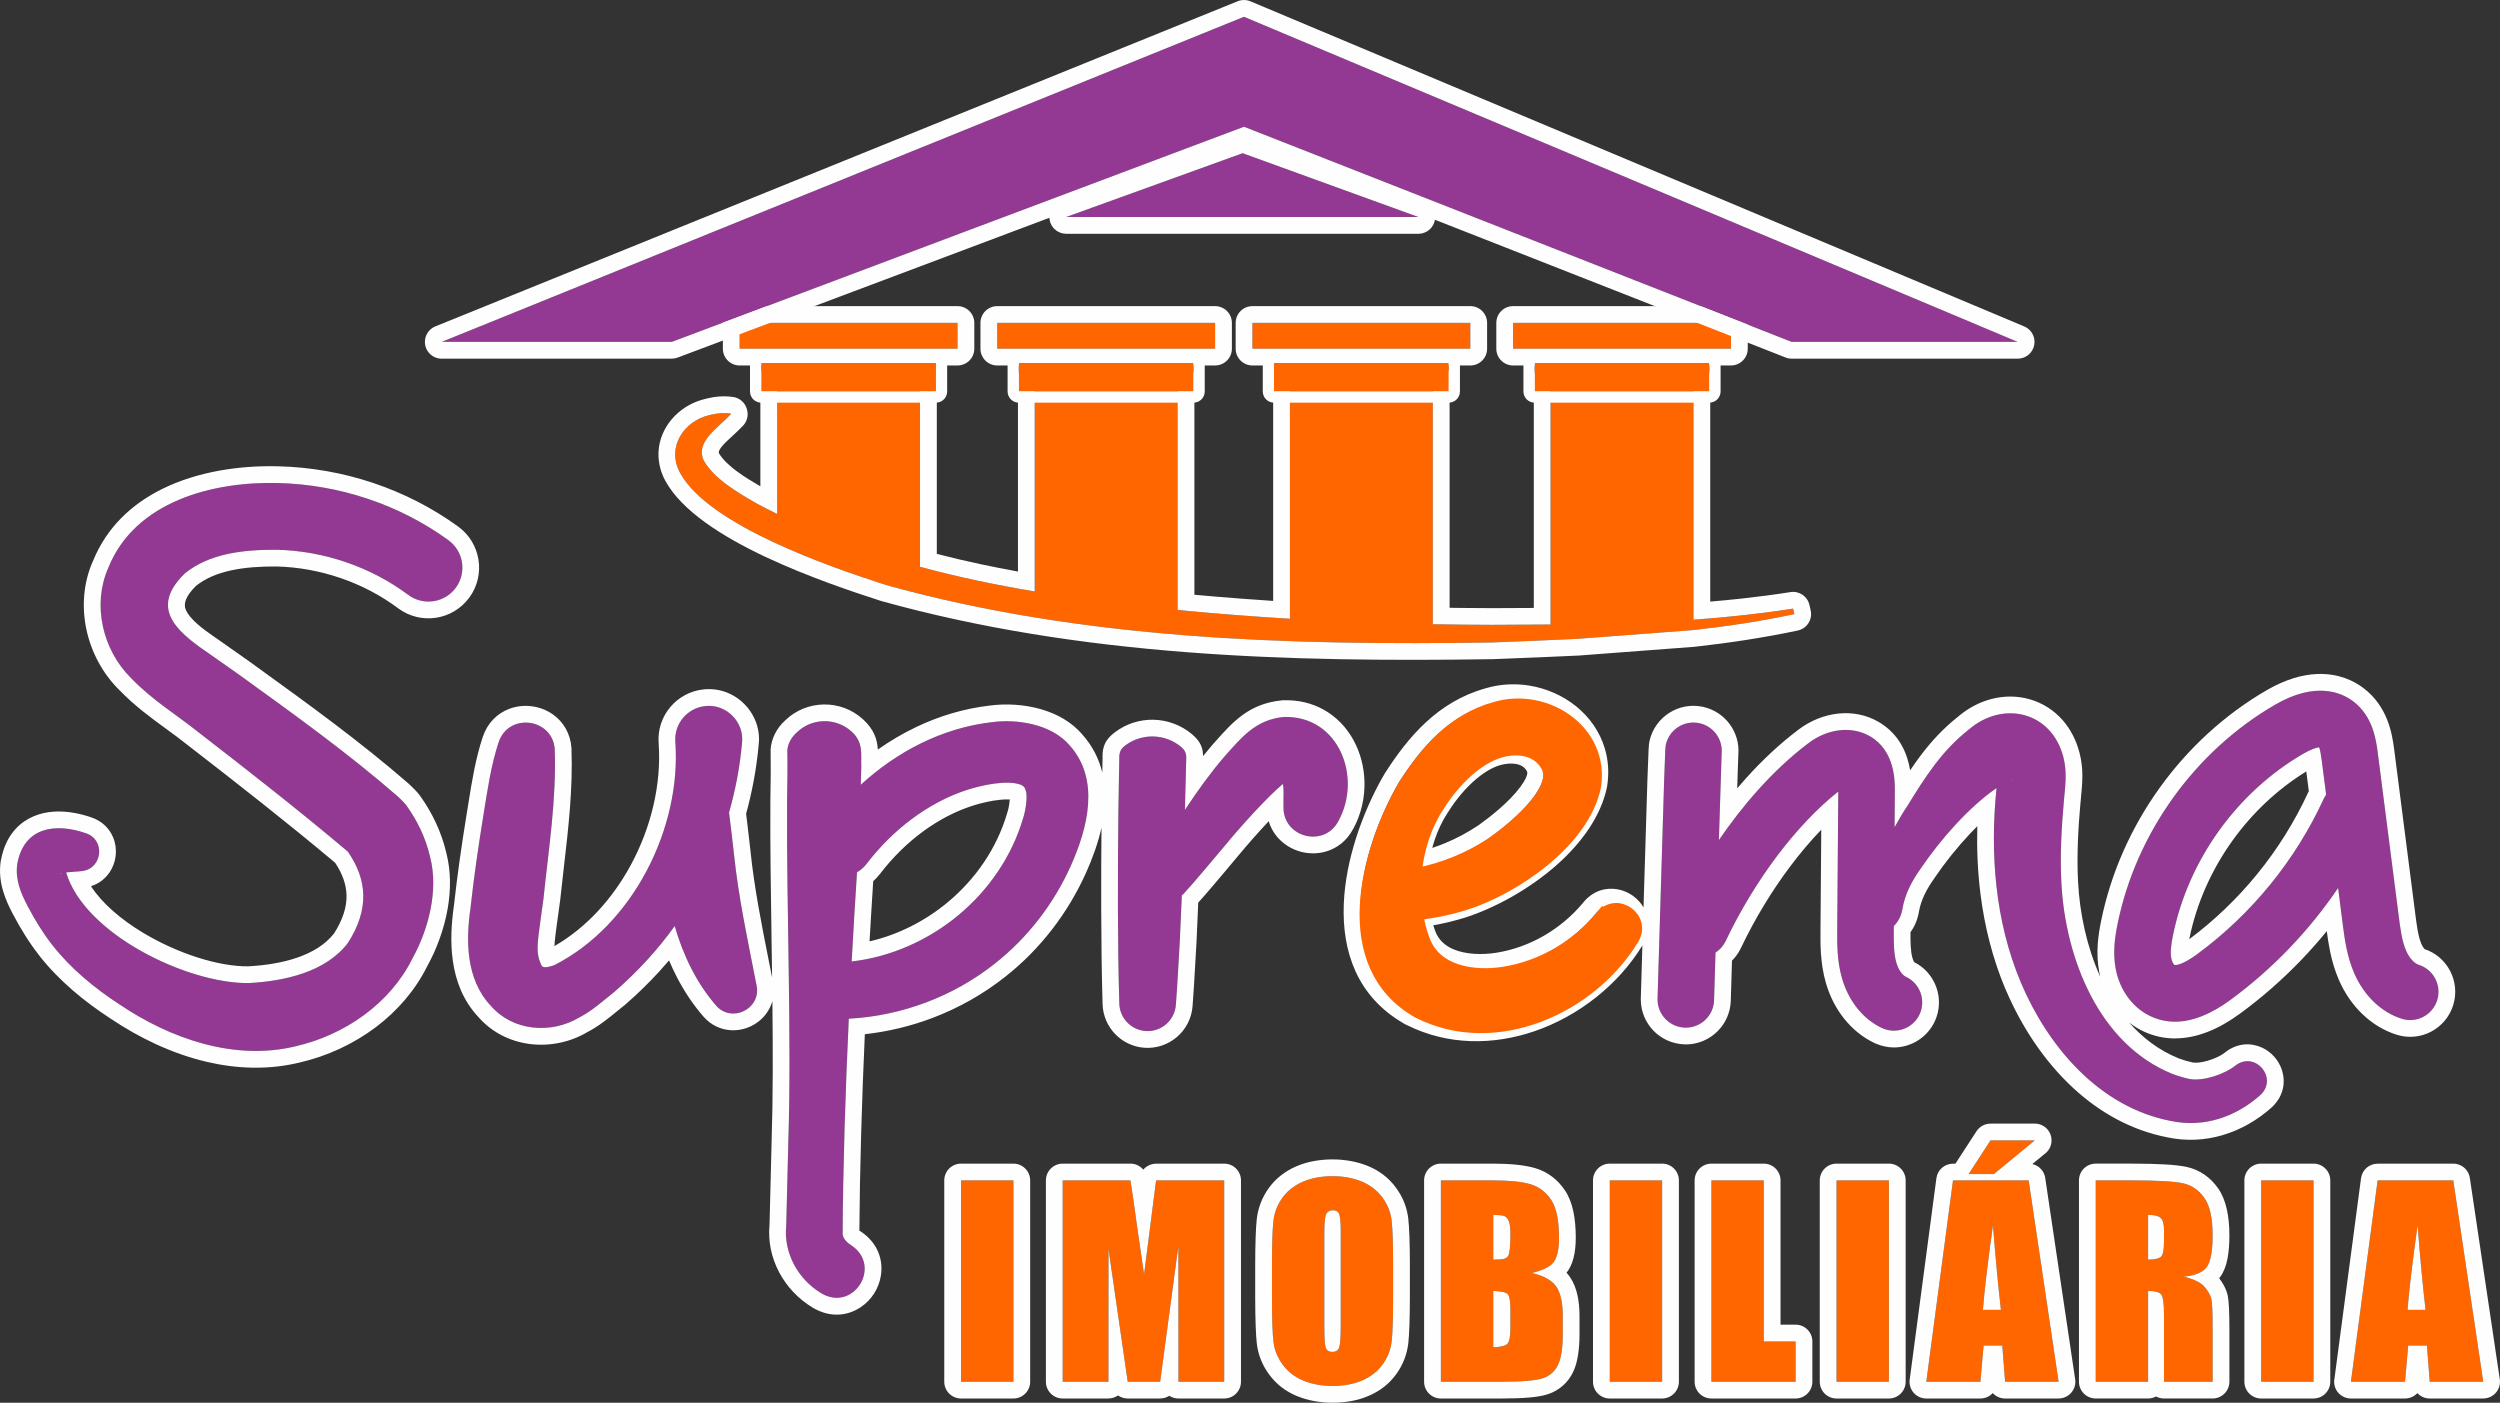 <?xml version="1.0" encoding="UTF-8"?>
<!DOCTYPE svg PUBLIC "-//W3C//DTD SVG 1.1//EN" "http://www.w3.org/Graphics/SVG/1.1/DTD/svg11.dtd">
<svg xmlns="http://www.w3.org/2000/svg" xml:space="preserve" width="157.686mm" height="88.476mm" version="1.1" style="shape-rendering:geometricPrecision; text-rendering:geometricPrecision; image-rendering:optimizeQuality; fill-rule:evenodd; clip-rule:evenodd"
viewBox="0 0 14884.6 8351.62"
 xmlns:xlink="http://www.w3.org/1999/xlink"
 xmlns:xodm="http://www.corel.com/coreldraw/odm/2003">
 <rect x="0" y="0" width="14884.6" height="8351.62" fill="#333333" stroke="none"/>
 <defs>
  <style type="text/css">
   <![CDATA[
    .str0 {stroke:#FF6600;stroke-width:66.6;stroke-miterlimit:10}
    .fil3 {fill:#FEFEFE}
    .fil1 {fill:#FEFEFE}
    .fil4 {fill:#943993;fill-rule:nonzero}
    .fil0 {fill:#FF6600;fill-rule:nonzero}
    .fil2 {fill:#FF6600;fill-rule:nonzero}
   ]]>
  </style>
 </defs>
 <g id="Camada_x0020_1">
  <g>
   <path class="fil0" d="M10305.82 2076.02l-1297.21 0 0 -153.55 1297.21 0 0 153.55zm4135.46 5722.66c-15.76,-135.75 -31.57,-303.55 -47.45,-503.43 -31.79,229.51 -51.7,397.35 -59.85,503.43l107.3 0zm165.17 -770.68l178.25 1198.56 -318.54 0 -16.71 -215.43 -111.47 0 -18.76 215.43 -322.21 0 158.95 -1198.56 450.48 0zm-832.16 1198.56l-311.67 0 0 -1198.57 311.67 0 0 1198.57zm-984.87 -993.5l0 266.51c35.03,0 59.61,-4.82 73.69,-14.45 14.04,-9.6 21.04,-40.82 21.04,-93.62l0 -65.91c0,-37.98 -6.77,-62.9 -20.34,-74.76 -13.57,-11.85 -38.39,-17.77 -74.39,-17.77zm-311.66 -205.06l220.61 0c147.07,0 246.64,5.69 298.71,17.04 52.07,11.36 94.53,40.32 127.33,86.98 32.84,46.64 49.24,121.03 49.24,223.21 0,93.24 -11.62,155.96 -34.78,188.01 -23.18,32.08 -68.84,51.32 -136.93,57.75 61.66,15.32 103.12,35.79 124.33,61.47 21.25,25.66 34.43,49.23 39.64,70.67 5.15,21.47 7.75,80.59 7.75,177.31l0 316.12 -289.49 0 0 -398.29c0,-64.15 -5.04,-103.89 -15.15,-119.18 -10.1,-15.28 -36.64,-22.96 -79.58,-22.96l0 540.42 -311.66 0 0 -1198.56zm-564.64 770.68c-15.76,-135.75 -31.56,-303.55 -47.44,-503.43 -31.8,229.51 -51.71,397.35 -59.85,503.43l107.29 0zm201.65 -1009.07l-243.55 200.63 -150.3 0 130.29 -200.63 263.56 0zm-36.47 238.39l178.24 1198.56 -318.54 0 -16.71 -215.43 -111.46 0 -18.76 215.43 -322.21 0 158.95 -1198.56 450.48 0zm-832.15 1198.56l-311.68 0 0 -1198.57 311.68 0 0 1198.57zm-744.99 -1198.56l0 958.69 189.52 0 0 239.87 -501.2 0 0 -1198.56 311.68 0zm-605.09 1198.56l-311.66 0 0 -1198.57 311.66 0 0 1198.57zm-1005.57 -540.42l0 335.34c43.94,-1.48 71.93,-8.39 84.01,-20.71 12.09,-12.33 18.16,-42.7 18.16,-91.06l0 -111.8c0,-51.29 -5.47,-82.42 -16.3,-93.26 -10.85,-10.84 -39.51,-17.04 -85.87,-18.51zm0 -453.08l0 266.51c13.33,-0.47 23.67,-0.75 31.07,-0.75 30.62,0 50.09,-7.5 58.51,-22.56 8.38,-15.06 12.59,-58.12 12.59,-129.19 0,-37.51 -3.47,-63.77 -10.38,-78.83 -6.9,-15.06 -15.92,-24.59 -27.01,-28.53 -11.11,-3.94 -32.73,-6.16 -64.78,-6.66zm-311.68 -205.05l310.93 0c98.24,0 172.62,7.64 223.2,22.93 50.59,15.29 91.43,46.24 122.51,92.85 31.12,46.6 46.64,121.7 46.64,225.25 0,70.05 -10.98,118.88 -32.93,146.54 -21.96,27.6 -65.26,48.78 -129.92,63.57 72.07,16.33 120.93,43.34 146.59,81.13 25.63,37.79 38.49,95.67 38.49,173.73l0 111.06c0,81.03 -9.27,141.01 -27.79,180 -18.49,39.03 -47.98,65.67 -88.46,80.02 -40.45,14.3 -123.39,21.48 -248.75,21.48l-360.53 0 0 -1198.56zm-596.2 307.95c0,-55.74 -3.1,-91.43 -9.26,-106.96 -6.2,-15.56 -18.9,-23.33 -38.09,-23.33 -16.34,0 -28.84,6.3 -37.46,18.85 -8.58,12.6 -12.92,49.77 -12.92,111.44l0 559.69c0,69.62 2.82,112.53 8.55,128.82 5.65,16.3 18.85,24.42 39.57,24.42 21.18,0 34.82,-9.36 40.71,-28.13 5.93,-18.76 8.89,-63.41 8.89,-134.03l0 -550.77zm311.63 393.84c0,120.43 -2.82,205.73 -8.49,255.81 -5.64,50.08 -23.39,95.88 -53.28,137.3 -29.87,41.49 -70.25,73.32 -121.09,95.51 -50.85,22.23 -110.03,33.31 -177.64,33.31 -64.12,0 -121.74,-10.49 -172.87,-31.42 -51.11,-20.98 -92.14,-52.47 -123.25,-94.39 -31.11,-41.97 -49.6,-87.64 -55.53,-136.97 -5.92,-49.34 -8.89,-135.75 -8.89,-259.14l0 -205.05c0,-120.43 2.83,-205.67 8.52,-255.77 5.65,-50.1 23.44,-95.88 53.28,-137.32 29.84,-41.46 70.25,-73.29 121.07,-95.51 50.78,-22.23 110.05,-33.35 177.68,-33.35 64.11,0 121.8,10.52 172.85,31.49 51.09,20.98 92.14,52.46 123.25,94.39 31.12,41.97 49.58,87.6 55.5,136.97 5.93,49.36 8.88,135.72 8.88,259.1l0 205.05zm-1005.54 -701.79l0 1198.56 -272.45 0 -0.37 -809.16 -108.43 809.16 -193.24 0 -114.4 -790.68 -0.34 790.68 -272.44 0 0 -1198.56 403.28 0c11.95,72.06 24.32,157 37.01,254.79l44.24 304.87 71.6 -559.66 405.53 0zm-1255.09 1198.56l-311.67 0 0 -1198.57 311.67 0 0 1198.57zm-555.96 -5980.82l0 1128.81c224.47,61.05 452.66,108.44 682.96,146.91l0 -1275.71 850.65 0 0 1385.46 70.52 7.11c199.09,18.54 398.57,33.62 598.3,45.55l0 -1438.13 850.66 0 0 1470.81c116.32,2.11 232.65,3.31 348.95,3.66 117.2,-0.45 234.64,-0.84 352.19,-1.88l0 -1472.59 850.66 0 0 1443.78c198.72,-14.06 396.75,-34.91 593.37,-66 0,0 7.41,32.83 7.41,32.83 -198.96,42.33 -399.43,72.53 -600.78,94.91l-692 52.33c-169.91,8.41 -339.93,14.73 -509.71,21.48 -1206.67,18.25 -2435.35,-16.71 -3605.83,-342.25 -336.05,-107.9 -1055.81,-355.83 -1225.74,-666.96 -83.08,-151.45 21.01,-310.5 177.8,-345.25 40.49,-10.27 81.74,-14.4 123.6,-8.45l1.08 3.6c-78.63,84.07 -215.69,166.74 -160.3,278.21 61.63,107.36 198.52,187.48 310.12,251.56 41.14,22.38 83,43.87 125.45,64.57l0 -814.35 850.66 0zm223.27 -169.73l-1297.21 0 0 -153.55 1297.21 0 0 153.55zm1533.61 0l-1297.2 0 0 -153.55 1297.2 0 0 153.55zm1519.48 0l-1297.21 0 0 -153.55 1297.21 0 0 153.55z"/>
   <path id="1" class="fil1" d="M10305.82 2175.92l-151.85 0c17.61,18.01 28.48,42.66 28.48,69.83l0 1336.04c63.03,-5.27 125.42,-11.23 187.04,-17.99 99.36,-10.9 196.61,-23.66 291.21,-38.61 52.07,-8.05 100.95,25.84 112.3,76.51l0.08 -0.02 7.41 32.83c12.06,53.66 -21.65,106.96 -75.32,119.02 -0.4,0.09 -0.8,0.17 -1.2,0.25l0.03 0.13c-98.61,20.97 -200.48,39.41 -304.96,55.72 -104.74,16.35 -206.38,29.72 -305.57,40.75 -1.18,0.13 -2.35,0.23 -3.53,0.32l0.01 0.08 -692 52.33c-2.77,0.21 -5.5,0.29 -8.23,0.27 -135.93,6.69 -276.72,12.23 -417.33,17.76l-87.65 3.45c-2.03,0.08 -4.04,0.09 -6.04,0.05 -606.3,9.11 -1217.43,4.9 -1821.75,-42.25 -609.83,-47.57 -1215.87,-138.75 -1808.47,-303.56 -1.32,-0.37 -2.61,-0.76 -3.91,-1.17l0 0 -0.73 -0.24c-0.1,-0.03 -0.21,-0.07 -0.31,-0.09 -170.36,-54.72 -437.61,-144.89 -685.84,-261.62 -259.42,-121.99 -498.63,-274.58 -595.66,-451.93l-0.17 0.09c-16.02,-29.2 -27.19,-59.43 -33.96,-90 -16.86,-76.08 -4.79,-149.9 28.31,-213.67 32.02,-61.71 83.54,-113.71 146.94,-148.49 30.24,-16.58 63.79,-29.42 99.77,-37.65l-0.05 -0.21c25.46,-6.46 51.49,-11.03 78.06,-13.05 27.27,-2.09 55.18,-1.43 83.77,2.64 39.8,5.65 70.74,34.1 81.54,70.25l0.02 -0.01 1.08 3.6c11.43,38.38 -1.33,78.22 -29.44,103.16 -19.35,20.23 -36.55,36.05 -53.96,52.09 -44.15,40.66 -90.28,83.14 -84.03,105.05 23.38,39.08 62.52,75.28 107.17,108.4 44.45,32.98 93.72,62.64 140.03,89.48l0 -649.71c0,-27.18 10.86,-51.82 28.48,-69.83l-151.86 0c-55.16,0 -99.9,-44.73 -99.9,-99.9l0 -153.55c0,-55.16 44.73,-99.9 99.9,-99.9l1297.21 0c55.16,0 99.9,44.73 99.9,99.9l0 153.55c0,55.16 -44.73,99.9 -99.9,99.9l-151.85 0c17.61,18.01 28.48,42.66 28.48,69.83l0 1051.97c87.23,22.53 173.9,42.84 260.07,61.2 74.26,15.83 148.63,30.42 223.09,43.94l0 -1157.12c0,-27.18 10.86,-51.82 28.48,-69.83l-151.86 0c-55.16,0 -99.9,-44.73 -99.9,-99.9l0 -153.55c0,-55.16 44.73,-99.9 99.9,-99.9l1297.2 0c55.16,0 99.9,44.73 99.9,99.9l0 153.55c0,55.16 -44.73,99.9 -99.9,99.9l-151.85 0c17.61,18.01 28.48,42.66 28.48,69.83l0 1295.34c83.39,7.64 175.87,15.3 276.94,22.98 65.75,4.99 129.77,9.54 192.08,13.66l0 -1331.97c0,-27.18 10.86,-51.82 28.48,-69.83l-151.86 0c-55.16,0 -99.9,-44.73 -99.9,-99.9l0 -153.55c0,-55.16 44.73,-99.9 99.9,-99.9l1297.21 0c55.16,0 99.9,44.73 99.9,99.9l0 153.55c0,55.16 -44.73,99.9 -99.9,99.9l-151.85 0c17.61,18.01 28.48,42.66 28.48,69.83l0 1372.87c25.31,0.36 50.43,0.66 75.37,0.92 58.36,0.6 116.28,1 173.68,1.17l32.82 -0.12c72.94,-0.27 145.97,-0.56 219.47,-1.02l0 -1373.82c0,-27.18 10.86,-51.82 28.48,-69.83l-151.86 0c-55.16,0 -99.9,-44.73 -99.9,-99.9l0 -153.55c0,-55.16 44.73,-99.9 99.9,-99.9l1297.21 0c55.16,0 99.9,44.73 99.9,99.9l0 153.55c0,55.16 -44.73,99.9 -99.9,99.9zm0 -99.9l-1297.21 0 0 -153.55 1297.21 0 0 153.55zm4135.46 5722.66c-15.76,-135.75 -31.57,-303.55 -47.45,-503.43 -31.79,229.51 -51.7,397.35 -59.85,503.43l107.3 0zm165.17 -770.68l178.25 1198.56 -318.54 0 -16.71 -215.43 -111.47 0 -18.76 215.43 -322.21 0 158.95 -1198.56 450.48 0zm-832.16 1198.56l-311.67 0 0 -1198.57 311.67 0 0 1198.57zm-984.87 -993.5l0 266.51c35.03,0 59.61,-4.82 73.69,-14.45 14.04,-9.6 21.04,-40.82 21.04,-93.62l0 -65.91c0,-37.98 -6.77,-62.9 -20.34,-74.76 -13.57,-11.85 -38.39,-17.77 -74.39,-17.77zm212.51 367.94c61.66,15.32 103.12,35.79 124.33,61.47 21.25,25.66 34.43,49.23 39.64,70.67 5.15,21.47 7.75,80.59 7.75,177.31l0 316.12 -289.49 0 0 -398.29c0,-64.15 -5.04,-103.89 -15.15,-119.18 -10.1,-15.28 -36.64,-22.96 -79.58,-22.96l0 540.42 -311.66 0 0 -1198.56 220.61 0c147.07,0 246.64,5.69 298.71,17.04 52.07,11.36 94.53,40.32 127.33,86.98 32.84,46.64 49.24,121.03 49.24,223.21 0,93.24 -11.62,155.96 -34.78,188.01 -23.18,32.08 -68.84,51.32 -136.93,57.75zm-1136.25 -305.75c-31.8,229.51 -51.71,397.35 -59.85,503.43l107.29 0c-15.76,-135.75 -31.56,-303.55 -47.44,-503.43zm249.1 -505.64l-243.55 200.63 -150.3 0 130.29 -200.63 263.56 0zm-36.47 238.39l178.24 1198.56 -318.54 0 -16.71 -215.43 -111.46 0 -18.76 215.43 -322.21 0 158.95 -1198.56 450.48 0zm-832.15 1198.56l-311.68 0 0 -1198.57 311.68 0 0 1198.57zm-744.99 -1198.56l0 958.69 189.52 0 0 239.87 -501.2 0 0 -1198.56 311.68 0zm-605.09 1198.56l-311.66 0 0 -1198.57 311.66 0 0 1198.57zm-1005.57 -540.42l0 335.34c43.94,-1.48 71.93,-8.39 84.01,-20.71 12.09,-12.33 18.16,-42.7 18.16,-91.06l0 -111.8c0,-51.29 -5.47,-82.42 -16.3,-93.26 -10.85,-10.84 -39.51,-17.04 -85.87,-18.51zm102.17 -339.06c0,-37.51 -3.47,-63.77 -10.38,-78.83 -6.9,-15.06 -15.92,-24.59 -27.01,-28.53 -11.11,-3.94 -32.73,-6.16 -64.78,-6.66l0 266.51c13.33,-0.47 23.67,-0.75 31.07,-0.75 30.62,0 50.09,-7.5 58.51,-22.56 8.38,-15.06 12.59,-58.12 12.59,-129.19zm120.29 -296.14c50.59,15.29 91.43,46.24 122.51,92.85 31.12,46.6 46.64,121.7 46.64,225.25 0,70.05 -10.98,118.88 -32.93,146.54 -21.96,27.6 -65.26,48.78 -129.92,63.57 72.07,16.33 120.93,43.34 146.59,81.13 25.63,37.79 38.49,95.67 38.49,173.73l0 111.06c0,81.03 -9.27,141.01 -27.79,180 -18.49,39.03 -47.98,65.67 -88.46,80.02 -40.45,14.3 -123.39,21.48 -248.75,21.48l-360.53 0 0 -1198.56 310.93 0c98.24,0 172.62,7.64 223.2,22.93zm-1130.34 285.02c0,-55.74 -3.1,-91.43 -9.26,-106.96 -6.2,-15.56 -18.9,-23.33 -38.09,-23.33 -16.34,0 -28.84,6.3 -37.46,18.85 -8.58,12.6 -12.92,49.77 -12.92,111.44l0 559.69c0,69.62 2.82,112.53 8.55,128.82 5.65,16.3 18.85,24.42 39.57,24.42 21.18,0 34.82,-9.36 40.71,-28.13 5.93,-18.76 8.89,-63.41 8.89,-134.03l0 -550.77zm311.63 393.84c0,120.43 -2.82,205.73 -8.49,255.81 -5.64,50.08 -23.39,95.88 -53.28,137.3 -29.87,41.49 -70.25,73.32 -121.09,95.51 -50.85,22.23 -110.03,33.31 -177.64,33.31 -64.12,0 -121.74,-10.49 -172.87,-31.42 -51.11,-20.98 -92.14,-52.47 -123.25,-94.39 -31.11,-41.97 -49.6,-87.64 -55.53,-136.97 -5.92,-49.34 -8.89,-135.75 -8.89,-259.14l0 -205.05c0,-120.43 2.83,-205.67 8.52,-255.77 5.65,-50.1 23.44,-95.88 53.28,-137.32 29.84,-41.46 70.25,-73.29 121.07,-95.51 50.78,-22.23 110.05,-33.35 177.68,-33.35 64.11,0 121.8,10.52 172.85,31.49 51.09,20.98 92.14,52.46 123.25,94.39 31.12,41.97 49.58,87.6 55.5,136.97 5.93,49.36 8.88,135.72 8.88,259.1l0 205.05zm-1005.54 -701.79l0 1198.56 -272.45 0 -0.37 -809.16 -108.43 809.16 -193.24 0 -114.4 -790.68 -0.34 790.68 -272.44 0 0 -1198.56 403.28 0c11.95,72.06 24.32,157 37.01,254.79l44.24 304.87 71.6 -559.66 405.53 0zm-1255.09 1198.56l-311.67 0 0 -1198.57 311.67 0 0 1198.57zm2846.07 -4506.35c117.2,-0.45 234.64,-0.84 352.19,-1.88l0 -1472.59 850.66 0 0 1443.78c198.72,-14.06 396.75,-34.91 593.37,-66 0,0 7.41,32.83 7.41,32.83 -198.96,42.33 -399.43,72.53 -600.78,94.91l-692 52.33c-169.91,8.41 -339.93,14.73 -509.71,21.48 -1206.67,18.25 -2435.35,-16.71 -3605.83,-342.25 -336.05,-107.9 -1055.81,-355.83 -1225.74,-666.96 -83.08,-151.45 21.01,-310.5 177.8,-345.25 40.49,-10.27 81.74,-14.4 123.6,-8.45l1.08 3.6c-78.63,84.07 -215.69,166.74 -160.3,278.21 61.63,107.36 198.52,187.48 310.12,251.56 41.14,22.38 83,43.87 125.45,64.57l0 -814.35 850.66 0 0 1128.81c224.47,61.05 452.66,108.44 682.96,146.91l0 -1275.71 850.65 0 0 1385.46 70.52 7.11c199.09,18.54 398.57,33.62 598.3,45.55l0 -1438.13 850.66 0 0 1470.81c116.32,2.11 232.65,3.31 348.95,3.66zm-3178.76 -1644.2l-1297.21 0 0 -153.55 1297.21 0 0 153.55zm1533.61 0l-1297.2 0 0 -153.55 1297.2 0 0 153.55zm1519.48 0l-1297.21 0 0 -153.55 1297.21 0 0 153.55zm5951.84 4942.19l177.56 1193.91c7.97,54.52 -29.76,105.2 -84.28,113.17 -4.85,0.71 -9.68,1.05 -14.44,1.06l0 0.11 -318.54 0c-29.05,0 -55.22,-12.41 -73.48,-32.23 -18.41,19.95 -44.73,32.24 -73.46,32.21l0 0.02 -322.21 0c-55.16,0 -99.9,-44.73 -99.9,-99.9 0,-7.32 0.79,-14.46 2.29,-21.33l157.83 -1190.11c6.54,-50.2 49.42,-86.76 98.73,-86.69l0 -0.33 450.48 0c51.86,0 94.5,39.54 99.42,90.11zm-931.57 1308.25l-311.67 0c-55.16,0 -99.9,-44.73 -99.9,-99.9l0 -1198.57c0,-55.16 44.73,-99.9 99.9,-99.9l311.67 0c55.16,0 99.9,44.73 99.9,99.9l0 1198.57c0,55.16 -44.73,99.9 -99.9,99.9zm-1296.53 -1398.36l220.61 0c72.61,0 136.1,1.56 190.39,4.64 55.8,3.18 98.94,8.11 129.39,14.73 38.6,8.42 73.97,23.57 106.01,45.47 31.22,21.31 58.51,48.57 81.8,81.71 23.89,33.93 41.41,76.17 52.55,126.68 10.02,45.44 15.03,96.75 15.03,153.9 0,51.53 -3.57,96.51 -10.66,134.88 -8.51,46.07 -22.96,83.2 -43.25,111.28 -2.27,3.15 -4.64,6.23 -7.1,9.24 10.29,13.4 19.14,26.72 26.54,39.92 10.86,19.33 18.72,39.07 23.59,59.18 0.54,2.22 0.99,4.45 1.37,6.66 3.41,17.12 5.81,41.46 7.18,72.95 1.54,35.44 2.32,75.86 2.32,121.11l0 316.12c0,55.16 -44.73,99.9 -99.9,99.9l-289.49 0c-17.14,0 -33.27,-4.32 -47.37,-11.93 -14.09,7.61 -30.22,11.93 -47.37,11.93l-311.66 0c-55.16,0 -99.9,-44.73 -99.9,-99.9l0 -1198.56c0,-55.16 44.73,-99.9 99.9,-99.9zm-306.31 -56.23l-71.2 58.66c41.51,9.31 73.27,44.47 77.47,87.68l177.55 1193.91c7.97,54.52 -29.76,105.2 -84.28,113.17 -4.85,0.71 -9.68,1.05 -14.44,1.06l0 0.11 -318.54 0c-29.05,0 -55.21,-12.41 -73.47,-32.23 -18.41,19.95 -44.73,32.24 -73.46,32.21l0 0.02 -322.21 0c-55.16,0 -99.9,-44.73 -99.9,-99.9 0,-7.32 0.79,-14.46 2.29,-21.33l157.83 -1190.11c6.54,-50.2 49.42,-86.76 98.73,-86.69l0 -0.33 14.73 0 125.16 -192.73c19.06,-29.34 50.95,-45.31 83.51,-45.35l0 -0.31 263.56 0c55.16,0 99.9,44.73 99.9,99.9 0,34.11 -17.11,64.23 -43.22,82.26zm-925.29 1454.59l-311.68 0c-55.16,0 -99.9,-44.73 -99.9,-99.9l0 -1198.57c0,-55.16 44.73,-99.9 99.9,-99.9l311.68 0c55.16,0 99.9,44.73 99.9,99.9l0 1198.57c0,55.16 -44.73,99.9 -99.9,99.9zm-645.1 -1298.45l0 858.79 89.63 0c55.16,0 99.9,44.73 99.9,99.9l0 239.87c0,55.16 -44.73,99.9 -99.9,99.9l-501.2 0c-55.16,0 -99.9,-44.73 -99.9,-99.9l0 -1198.56c0,-55.16 44.73,-99.9 99.9,-99.9l311.68 0c55.16,0 99.9,44.73 99.9,99.9zm-704.99 1298.45l-311.66 0c-55.16,0 -99.9,-44.73 -99.9,-99.9l0 -1198.57c0,-55.16 44.73,-99.9 99.9,-99.9l311.66 0c55.16,0 99.9,44.73 99.9,99.9l0 1198.57c0,55.16 -44.73,99.9 -99.9,99.9zm-1317.25 -1398.35l310.93 0c50.79,0 97.34,2.17 139.62,6.51 44.37,4.56 81.87,11.47 112.46,20.71 36.5,11.03 69.77,27.94 99.78,50.68 29.18,22.11 54.72,49.58 76.58,82.36 22.79,34.11 39.4,76.4 49.82,126.78 9.33,45.08 13.99,96.39 13.99,153.88 0,93.05 -18.27,162.58 -54.79,208.58 -0.07,0.08 -0.12,0.16 -0.19,0.24 7.77,8.42 14.82,17.29 21.15,26.62 19.96,29.44 34.55,64.83 43.69,106.16 8.23,37.13 12.36,78.26 12.36,123.38l0 111.06c0,43.94 -2.84,84.28 -8.5,120.98 -6.16,39.94 -15.86,73.81 -29.04,101.56 -14.78,31.23 -34.6,58.06 -59.4,80.48 -24.92,22.54 -53.62,39.56 -86.03,51.05 -28.55,10.1 -67.63,17.3 -117.18,21.58 -44.42,3.83 -99.36,5.76 -164.74,5.76l-360.53 0c-55.16,0 -99.9,-44.73 -99.9,-99.9l0 -1198.56c0,-55.16 44.73,-99.9 99.9,-99.9zm-184.67 801.69c0,54.47 -0.84,106.98 -2.5,157.41 -1.55,46.69 -3.81,83.15 -6.77,109.33 -3.76,33.39 -11.7,65.7 -23.8,96.9 -11.94,30.75 -27.89,60 -47.82,87.62 -20.71,28.77 -44.65,53.87 -71.78,75.26 -26.52,20.92 -56.63,38.73 -90.28,53.42 -32.36,14.15 -67.04,24.69 -103.99,31.62 -36.55,6.85 -74.37,10.27 -113.45,10.27 -36.57,0 -72.87,-3.28 -108.84,-9.81 -35.56,-6.46 -69.4,-16.28 -101.5,-29.42 -0.11,-0.05 -0.22,-0.09 -0.33,-0.14l-0.06 0.14c-33.94,-13.92 -64.53,-31.35 -91.76,-52.22 -27.87,-21.35 -52.42,-46.36 -73.64,-74.95 -20.88,-28.17 -37.46,-57.36 -49.69,-87.54 -12.6,-31.09 -20.93,-63.46 -24.96,-97.04 -3.06,-25.47 -5.42,-62.3 -7.06,-110.44 -1.74,-50.67 -2.61,-104.18 -2.61,-160.4l0 -205.05c0,-54.52 0.84,-107 2.51,-157.38 1.56,-46.69 3.82,-83.14 6.8,-109.32 3.76,-33.39 11.71,-65.69 23.8,-96.84 11.93,-30.76 27.89,-60.01 47.82,-87.7 20.25,-28.15 44.19,-53.1 71.74,-74.84 27.23,-21.49 57.36,-39.44 90.3,-53.84 32.31,-14.13 67,-24.7 103.98,-31.63 36.55,-6.85 74.4,-10.3 113.5,-10.3 36.61,0 72.92,3.28 108.86,9.84 36.07,6.56 70.04,16.4 101.84,29.46 33.93,13.94 64.51,31.35 91.75,52.22 27.87,21.35 52.43,46.36 73.65,74.95 20.91,28.19 37.47,57.38 49.69,87.56 12.58,31.09 20.9,63.44 24.93,97.02 3.06,25.47 5.42,62.27 7.06,110.37 1.74,50.71 2.61,104.18 2.61,160.43l0 205.05zm-1005.54 -701.79l0 1198.56c0,55.16 -44.73,99.9 -99.9,99.9l-272.45 0c-20.18,0 -38.96,-5.99 -54.66,-16.28 -15.75,10.2 -34.43,16.03 -54.13,16.01l0 0.27 -193.24 0c-21.49,0 -41.41,-6.8 -57.7,-18.35 -16.15,11.32 -35.81,17.96 -57.03,17.96l0 0.39 -272.44 0c-55.16,0 -99.9,-44.73 -99.9,-99.9l0 -1198.56c0,-55.16 44.73,-99.9 99.9,-99.9l403.28 0c30.8,0 58.34,13.94 76.67,35.86 18.49,-21.95 46.13,-35.52 76.19,-35.48l0 -0.38 405.53 0c55.16,0 99.9,44.73 99.9,99.9zm-1354.98 1298.45l-311.67 0c-55.16,0 -99.9,-44.73 -99.9,-99.9l0 -1198.57c0,-55.16 44.73,-99.9 99.9,-99.9l311.67 0c55.16,0 99.9,44.73 99.9,99.9l0 1198.57c0,55.16 -44.73,99.9 -99.9,99.9z"/>
  </g>
  <g>
   <path class="fil2" d="M10177.51 2330.7l-1040.59 0 0 -169.73 1040.59 0 0 169.73zm-3071.26 0l-1040.59 0 0 -169.73 1040.59 0 0 169.73zm-1533.62 0l-1040.59 0 0 -169.73 1040.59 0 0 169.73zm3053.08 0l-1040.59 0 0 -169.73 1040.59 0 0 169.73z"/>
   <path id="1" class="fil3" d="M10177.51 2397.31l-1040.59 0c-36.78,0 -66.6,-29.83 -66.6,-66.6l0 -169.73c0,-36.78 29.83,-66.6 66.6,-66.6l1040.59 0c36.78,0 66.6,29.83 66.6,66.6l0 169.73c0,36.78 -29.83,66.6 -66.6,66.6zm0 -66.6l-1040.59 0 0 -169.73 1040.59 0 0 169.73zm-3071.26 0l-1040.59 0 0 -169.73 1040.59 0 0 169.73zm-1533.62 0l-1040.59 0 0 -169.73 1040.59 0 0 169.73zm3053.08 0l-1040.59 0 0 -169.73 1040.59 0 0 169.73zm-1519.47 66.6l-1040.59 0c-36.78,0 -66.6,-29.83 -66.6,-66.6l0 -169.73c0,-36.78 29.83,-66.6 66.6,-66.6l1040.59 0c36.78,0 66.6,29.83 66.6,66.6l0 169.73c0,36.78 -29.83,66.6 -66.6,66.6zm-1533.62 0l-1040.59 0c-36.78,0 -66.6,-29.83 -66.6,-66.6l0 -169.73c0,-36.78 29.83,-66.6 66.6,-66.6l1040.59 0c36.78,0 66.6,29.83 66.6,66.6l0 169.73c0,36.78 -29.83,66.6 -66.6,66.6zm3053.08 0l-1040.59 0c-36.78,0 -66.6,-29.83 -66.6,-66.6l0 -169.73c0,-36.78 29.83,-66.6 66.6,-66.6l1040.59 0c36.78,0 66.6,29.83 66.6,66.6l0 169.73c0,36.78 -29.83,66.6 -66.6,66.6z"/>
  </g>
  <g>
   <path class="fil4" d="M8536.32 4783.68c98.73,-158.55 250.21,-303.52 398.25,-331.24 108.1,-20.28 203.23,9.93 247.45,97.58 66.81,146.39 -208.62,364.72 -326.53,448.27 -136.09,90.72 -291.06,154 -452.7,185.26 12.89,-142.86 57.15,-283.69 133.53,-399.87zm-1138.11 -3871.5l-1050.69 379.88 2097.34 0 -1046.66 -379.88zm8.09 -157.6l-3406.68 1281.04 -1369.94 0 4776.62 -1935.7 4606.89 1935.7 -1345.7 0 -3261.19 -1281.04zm-1315.09 4117.49c-134.24,454.8 -551.04,797.79 -1020.56,852.48 9.84,-181.78 20.62,-360.03 31.82,-531.31 20.21,-11.14 39.48,-27.27 56.71,-49.29 153.19,-201.22 367.75,-368.48 607.82,-443.89 88.81,-27.85 231.46,-56.61 308.98,-28.46 22.9,11.69 22.64,12.16 31.03,34.56 11.95,28.42 1.1,116.55 -15.8,165.92zm-184.98 -572.33c-294.84,33.42 -566.27,175.19 -781.35,372.69l3.13 -108.03c-3.78,-68.43 16.09,-140.13 -55.74,-207.01 -93.02,-86.31 -238.79,-85.06 -329.93,5.02 -36,32.7 -52.79,71.66 -54.76,106.25 1.85,60.71 0.2,239.77 -1.48,300.8 -4.03,630.68 27.65,1394.86 7.58,2023.66l-10.14 404.75c0,0 -2.56,101.2 -2.56,101.2 -16.66,162.56 72.54,319.49 208.76,400.84 191.28,113.93 363.84,-160.17 180.47,-284.29 -25.84,-16 -52,-40.45 -53.31,-68.94 2.22,-401.43 16.24,-844.57 36.58,-1281.28 314.53,-17.1 622.22,-131.54 871.07,-329.32 195.25,-153.99 349.9,-355.74 451.43,-582.29 99.43,-222.6 176.29,-512.72 -8.96,-717.6 -112.39,-129.76 -321.51,-155.86 -460.79,-136.47zm-1536.91 780.49c-9.61,-79.69 -17.48,-159.97 -28.7,-242.24 38.12,-134.29 64.65,-272.94 77.41,-414.89 13.98,-122.17 -91.01,-230.58 -213.75,-219.77 -109.81,8.51 -191.91,104.44 -183.4,214.25 36.81,513.22 -253.58,1092.67 -721.85,1329.42 -27.44,8.89 -60.95,19.63 -73.75,3.44 -28.24,-58.53 -28.66,-97.4 -18.25,-187.2 6.16,-54.77 21.42,-154.38 28.83,-213.08 30.48,-296.18 77.7,-589.8 67.01,-888.98 -12.46,-185.31 -274.36,-220.41 -334.1,-42.19 -47.18,143.63 -67.09,290.7 -91.06,437.25 -29.6,181.85 -56.5,367.84 -76.58,551.21 -26.6,183.5 -30.51,419.73 119.96,579.8 132.55,154.14 362.32,170.06 527.77,70.55 75.2,-37.73 147.67,-103.73 211.11,-154.11 132.93,-115.58 254.26,-246.64 357.2,-390.1 49.54,172.73 128.48,337.77 246.68,474.03 91.13,104.06 266.01,21.47 241.39,-116.49 -51.96,-266.71 -107.93,-522.38 -135.95,-790.91zm-2292.42 -3.55c0,-0.04 0,0 0,-0.04 0,0.04 -0.18,-0.09 0,0.04zm-1707.22 121.91c-8.09,4.97 -14.48,6.36 -16.26,5.85 4.16,-2.42 9.93,-4.24 16.26,-5.85zm2299.88 -1982.51c-295.22,-214.27 -651.98,-331.11 -1013.52,-340.16 -385.97,-10.61 -852.75,107.76 -1011.67,505.54 -96.55,218.42 -34.49,488.23 136.76,656.78 132.44,136.15 262.98,211.49 402.36,323.09 296.25,228.99 592.36,460.65 877.4,700.59 0,0 6.46,5.97 11.04,10.14 113.19,164.47 129.45,339.69 -1.05,542.59 -132.58,174.03 -380.03,227.07 -588.79,238.29 -359.7,5.59 -977.96,-288.33 -1088.45,-658.71 29.39,-3.6 65.9,-4.24 92.51,-7.87 123.83,-11.53 144.57,-187.84 23.57,-226 -178.78,-61.5 -366.46,-37.69 -406.87,182.21 -13.5,94.85 21.09,175.23 62.67,254.26 43.15,81.5 91.07,160.54 147.84,232.3 111.03,141.1 252.31,256.37 400.25,352.52 297.49,200.33 680.63,337.63 1048.67,247.17 288.23,-66.3 561.69,-253.47 694.61,-525.04 92.14,-166.12 156,-402.23 103.8,-601.83 -27.11,-116.59 -76.99,-216.87 -140.53,-305.82 -13.81,-18.25 -33.21,-36.9 -49.77,-52.53 -297.97,-259.23 -618.33,-489.25 -937.61,-719.92 0,0 -198.95,-139.96 -198.95,-139.96 -195.46,-132.89 -338.88,-269.25 -134.07,-469.11 146.26,-120.15 350.07,-142.28 547.27,-141.4 280.11,6.19 560.14,101.86 782.68,268.09 90.12,67.62 218.59,48.23 284.69,-43.01 65.57,-90.32 45.5,-216.67 -44.82,-282.24zm4974.7 1052.59c-170.46,15.54 -256.4,127.1 -353.39,234.8 -87.13,101.44 -163.77,208.76 -236.14,318.54 1.68,-61.53 3.3,-122.58 4.78,-181.72 0,0 2.39,-95.97 2.39,-95.97 -0.67,-32.03 10.27,-63.82 -28.75,-96.66 -94.54,-79.54 -234.93,-85.63 -336.69,-7.06 -40.38,31.15 -30.78,63.38 -32.84,95.34l-1.64 96 -3.28 191.99c-4,369.23 -5.42,783.35 5.43,1152.5 2.9,84.63 69.03,155.42 155.49,162.16 92.84,7.2 173.97,-62.21 181.21,-155.09 9.94,-127.83 15.8,-255.73 23.67,-383.64 0,0 6.87,-155.85 11.86,-268.7 3.33,-2.96 6.81,-5.42 10.03,-8.85 78.06,-85.11 180.84,-210.57 256.11,-299.01 88.47,-107.19 246.13,-281.63 335.62,-355.63 7.03,36.59 2.29,73.18 3.5,141.88 0.67,177.85 243.44,239.1 327.09,78.84 142.42,-259.01 4.31,-628.53 -324.44,-619.71zm4332.27 372.49c-1.51,0.38 -3.74,0.58 -5.89,0.81 10.87,-4.18 15.36,-4.34 5.89,-0.81zm1334.14 1701.93c-61.42,50.43 -190.03,95.87 -274.05,81.09 -34.92,-7.66 -69.61,-17.96 -103.01,-30.56 -437.5,-177.1 -636.96,-688.21 -660.49,-1136.13 -8.49,-160.19 0,-323.63 14.82,-488.53 7.61,-87.19 20.84,-169.69 -3.3,-262.75 -71.19,-271.36 -360.71,-337.27 -563.43,-162.07 -161.79,126.89 -262.85,288.34 -365.05,454.05 -27.75,40.91 -52.2,83.85 -76.24,126.76l1.64 -213.48c0.43,-59.67 1.79,-241.12 -148.05,-327.88 -107.22,-62.05 -250.34,-46.47 -364.57,39.58 -221.06,166.6 -399.87,381.28 -534.95,578.43 8.35,-274.53 15.02,-487.1 16.44,-517.94 6.59,-82.1 -48,-158.72 -130.67,-177.44 -90.69,-20.75 -180.88,36.27 -201.42,126.95 -5.09,22.23 -5.46,24.04 -49.6,1511.92 -2.77,92.95 70.38,170.54 163.32,173.3 1.72,0.04 3.37,0.07 5.09,0.07 90.69,0 165.49,-72.17 168.21,-163.39 2.63,-88.74 5.49,-184.62 8.46,-283.46 25.06,-16.33 46.38,-39.06 60.14,-68.05 173.07,-363.57 422.11,-693.7 670.8,-890.7l-6.29 815.76c-0.72,89.51 -1.52,190.91 28.11,294.71 38.93,136.55 125.88,245 238.53,297.43 22.99,10.74 47.18,15.79 70.98,15.79 63.44,0 124.2,-35.99 152.73,-97.29 39.26,-84.32 2.76,-184.51 -81.54,-223.74 -22.94,-10.68 -45.26,-43.87 -56.88,-84.6 -16.29,-57.17 -15.79,-126.38 -15.19,-199.63l0.13 -17.48c25.6,-25.89 43.88,-59.5 50.59,-98.09 16.13,-96.72 59.53,-173.86 110.08,-245.06 117.5,-173.23 285.38,-363.97 450.86,-478.71 -39.44,387.45 -9.09,791.05 144.61,1157.04 160.47,380.21 465.13,741.95 892.17,824.8 198.72,42.46 390.11,-24.22 537.57,-156.94 101.91,-101.77 -35.19,-260.68 -150.57,-173.76zm522.98 -1584.56c-168.38,365.52 -428.76,684.77 -753.04,923.16 -98.36,72.37 -133.69,63.92 -133.65,63.89 -4.49,-2.69 -15.06,-17.34 -19.33,-39.1 -7.82,-39.49 0.6,-91.56 9.86,-137.3 90.83,-448.67 381.58,-853.39 777.81,-1082.59 46.31,-26.81 77.25,-35.49 92.51,-37.47 5.4,14.18 10.54,40.68 15.46,78.97l26.09 203.24c-5.99,8.42 -11.24,17.5 -15.72,27.2zm566.86 985.76c-26.93,-8.45 -56.23,-41.16 -74.63,-83.21 -25.16,-57.58 -34.34,-129.35 -44.07,-205.39l-124.53 -970.44c-9.9,-77.32 -28.33,-221.25 -148.15,-310.7 -69.61,-51.93 -222.39,-118.37 -462.44,20.54 -478.47,276.79 -829.61,765.5 -939.27,1307.28 -15.86,78.3 -29.46,171.51 -10.27,269.16 25.17,127.81 104.19,232.84 211.42,281.04 45.03,20.24 92.27,30.38 141.47,30.38 101.91,-0.04 212.37,-43.42 330.07,-129.92 250.12,-183.91 466.91,-409.94 640.56,-665.99l27.11 211.49c11.71,91.67 25.04,195.59 69.57,297.46 58.22,133.15 160.94,231.39 281.94,269.5 88.61,28.05 183.3,-21.28 211.22,-109.98 27.95,-88.71 -21.3,-183.24 -110,-211.22zm-4895.37 -309.52c-147.67,179.19 -355.11,299.98 -579.79,335.99 -182.77,28.58 -407.32,-5.64 -475.17,-196.31 -17.35,-47.24 -30.22,-97.23 -38.83,-148.68 93.04,-9.12 185.09,-28.12 274.63,-55.32 301.56,-93.75 714.98,-374.55 784.04,-703.77 54.05,-335.65 -293.49,-562.25 -595.56,-473.45 -252.67,69.21 -412.87,257.5 -544.78,463.73 -230.01,394.89 -408.89,1076.01 83.82,1353.61 459.35,235.09 1035.04,-24.72 1284.14,-440.04 72.56,-124.74 -98.58,-246.44 -192.5,-135.75z"/>
   <path id="1" class="fil1" d="M8402.79 5183.55c12.89,-142.86 57.15,-283.69 133.53,-399.87 98.73,-158.55 250.21,-303.52 398.25,-331.24 108.1,-20.28 203.23,9.93 247.45,97.58 66.81,146.39 -208.62,364.72 -326.53,448.27 -136.09,90.72 -291.06,154 -452.7,185.26zm-1004.58 -4271.37l-1050.69 379.88 2097.34 0 -1046.66 -379.88zm8.09 -157.6l-3406.68 1281.04 -1369.94 0 4776.62 -1935.7 4606.89 1935.7 -1345.7 0 -3261.19 -1281.04zm-1299.29 3951.58c11.95,28.42 1.1,116.55 -15.8,165.92 -134.24,454.8 -551.04,797.79 -1020.56,852.48 9.84,-181.78 20.62,-360.03 31.82,-531.31 20.21,-11.14 39.48,-27.27 56.71,-49.29 153.19,-201.22 367.75,-368.48 607.82,-443.89 88.81,-27.85 231.46,-56.61 308.98,-28.46 22.9,11.69 22.64,12.16 31.03,34.56zm-1034.74 -348.76c-93.02,-86.31 -238.79,-85.06 -329.93,5.02 -36,32.7 -52.79,71.66 -54.76,106.25 1.85,60.71 0.2,239.77 -1.48,300.8 -4.03,630.68 27.65,1394.86 7.58,2023.66l-10.14 404.75c0,0 -2.56,101.2 -2.56,101.2 -16.66,162.56 72.54,319.49 208.76,400.84 191.28,113.93 363.84,-160.17 180.47,-284.29 -25.84,-16 -52,-40.45 -53.31,-68.94 2.22,-401.43 16.24,-844.57 36.58,-1281.28 314.53,-17.1 622.22,-131.54 871.07,-329.32 195.25,-153.99 349.9,-355.74 451.43,-582.29 99.43,-222.6 176.29,-512.72 -8.96,-717.6 -112.39,-129.76 -321.51,-155.86 -460.79,-136.47 -294.84,33.42 -566.27,175.19 -781.35,372.69l3.13 -108.03c-3.78,-68.43 16.09,-140.13 -55.74,-207.01zm-2151.17 1629.86c132.55,154.14 362.32,170.06 527.77,70.55 75.2,-37.73 147.67,-103.73 211.11,-154.11 132.93,-115.58 254.26,-246.64 357.2,-390.1 49.54,172.73 128.48,337.77 246.68,474.03 91.13,104.06 266.01,21.47 241.39,-116.49 -51.96,-266.71 -107.93,-522.38 -135.95,-790.91 -9.61,-79.69 -17.48,-159.97 -28.7,-242.24 38.12,-134.29 64.65,-272.94 77.41,-414.89 13.98,-122.17 -91.01,-230.58 -213.75,-219.77 -109.81,8.51 -191.91,104.44 -183.4,214.25 36.81,513.22 -253.58,1092.67 -721.85,1329.42 -27.44,8.89 -60.95,19.63 -73.75,3.44 -28.24,-58.53 -28.66,-97.4 -18.25,-187.2 6.16,-54.77 21.42,-154.38 28.83,-213.08 30.48,-296.18 77.7,-589.8 67.01,-888.98 -12.46,-185.31 -274.36,-220.41 -334.1,-42.19 -47.18,143.63 -67.09,290.7 -91.06,437.25 -29.6,181.85 -56.5,367.84 -76.58,551.21 -26.6,183.5 -30.51,419.73 119.96,579.8zm-844.2 -910.58c0,-0.04 0,0 0,-0.04 0,0.04 -0.18,-0.09 0,0.04zm-1707.22 121.91c-8.09,4.97 -14.48,6.36 -16.26,5.85 4.16,-2.42 9.93,-4.24 16.26,-5.85zm1701.21 416.07c-132.58,174.03 -380.03,227.07 -588.79,238.29 -359.7,5.59 -977.96,-288.33 -1088.45,-658.71 29.39,-3.6 65.9,-4.24 92.51,-7.87 123.83,-11.53 144.57,-187.84 23.57,-226 -178.78,-61.5 -366.46,-37.69 -406.87,182.21 -13.5,94.85 21.09,175.23 62.67,254.26 43.15,81.5 91.07,160.54 147.84,232.3 111.03,141.1 252.31,256.37 400.25,352.52 297.49,200.33 680.63,337.63 1048.67,247.17 288.23,-66.3 561.69,-253.47 694.61,-525.04 92.14,-166.12 156,-402.23 103.8,-601.83 -27.11,-116.59 -76.99,-216.87 -140.53,-305.82 -13.81,-18.25 -33.21,-36.9 -49.77,-52.53 -297.97,-259.23 -618.33,-489.25 -937.61,-719.92 0,0 -198.95,-139.96 -198.95,-139.96 -195.46,-132.89 -338.88,-269.25 -134.07,-469.11 146.26,-120.15 350.07,-142.28 547.27,-141.4 280.11,6.19 560.14,101.86 782.68,268.09 90.12,67.62 218.59,48.23 284.69,-43.01 65.57,-90.32 45.5,-216.67 -44.82,-282.24 -295.22,-214.27 -651.98,-331.11 -1013.52,-340.16 -385.97,-10.61 -852.75,107.76 -1011.67,505.54 -96.55,218.42 -34.49,488.23 136.76,656.78 132.44,136.15 262.98,211.49 402.36,323.09 296.25,228.99 592.36,460.65 877.4,700.59 0,0 6.46,5.97 11.04,10.14 113.19,164.47 129.45,339.69 -1.05,542.59zm5573.37 -1345.99c-170.46,15.54 -256.4,127.1 -353.39,234.8 -87.13,101.44 -163.77,208.76 -236.14,318.54 1.68,-61.53 3.3,-122.58 4.78,-181.72 0,0 2.39,-95.97 2.39,-95.97 -0.67,-32.03 10.27,-63.82 -28.75,-96.66 -94.54,-79.54 -234.93,-85.63 -336.69,-7.06 -40.38,31.15 -30.78,63.38 -32.84,95.34l-1.64 96 -3.28 191.99c-4,369.23 -5.42,783.35 5.43,1152.5 2.9,84.63 69.03,155.42 155.49,162.16 92.84,7.2 173.97,-62.21 181.21,-155.09 9.94,-127.83 15.8,-255.73 23.67,-383.64 0,0 6.87,-155.85 11.86,-268.7 3.33,-2.96 6.81,-5.42 10.03,-8.85 78.06,-85.11 180.84,-210.57 256.11,-299.01 88.47,-107.19 246.13,-281.63 335.62,-355.63 7.03,36.59 2.29,73.18 3.5,141.88 0.67,177.85 243.44,239.1 327.09,78.84 142.42,-259.01 4.31,-628.53 -324.44,-619.71zm4332.27 372.49c-1.51,0.38 -3.74,0.58 -5.89,0.81 10.87,-4.18 15.36,-4.34 5.89,-0.81zm-1742.54 360.44c8.35,-274.53 15.02,-487.1 16.44,-517.94 6.59,-82.1 -48,-158.72 -130.67,-177.44 -90.69,-20.75 -180.88,36.27 -201.42,126.95 -5.09,22.23 -5.46,24.04 -49.6,1511.92 -2.77,92.95 70.38,170.54 163.32,173.3 1.72,0.04 3.37,0.07 5.09,0.07 90.69,0 165.49,-72.17 168.21,-163.39 2.63,-88.74 5.49,-184.62 8.46,-283.46 25.06,-16.33 46.38,-39.06 60.14,-68.05 173.07,-363.57 422.11,-693.7 670.8,-890.7l-6.29 815.76c-0.72,89.51 -1.52,190.91 28.11,294.71 38.93,136.55 125.88,245 238.53,297.43 22.99,10.74 47.18,15.79 70.98,15.79 63.44,0 124.2,-35.99 152.73,-97.29 39.26,-84.32 2.76,-184.51 -81.54,-223.74 -22.94,-10.68 -45.26,-43.87 -56.88,-84.6 -16.29,-57.17 -15.79,-126.38 -15.19,-199.63l0.13 -17.48c25.6,-25.89 43.88,-59.5 50.59,-98.09 16.13,-96.72 59.53,-173.86 110.08,-245.06 117.5,-173.23 285.38,-363.97 450.86,-478.71 -39.44,387.45 -9.09,791.05 144.61,1157.04 160.47,380.21 465.13,741.95 892.17,824.8 198.72,42.46 390.11,-24.22 537.57,-156.94 101.91,-101.77 -35.19,-260.68 -150.57,-173.76 -61.42,50.43 -190.03,95.87 -274.05,81.09 -34.92,-7.66 -69.61,-17.96 -103.01,-30.56 -437.5,-177.1 -636.96,-688.21 -660.49,-1136.13 -8.49,-160.19 0,-323.63 14.82,-488.53 7.61,-87.19 20.84,-169.69 -3.3,-262.75 -71.19,-271.36 -360.71,-337.27 -563.43,-162.07 -161.79,126.89 -262.85,288.34 -365.05,454.05 -27.75,40.91 -52.2,83.85 -76.24,126.76l1.64 -213.48c0.43,-59.67 1.79,-241.12 -148.05,-327.88 -107.22,-62.05 -250.34,-46.47 -364.57,39.58 -221.06,166.6 -399.87,381.28 -534.95,578.43zm2712.97 743.97c-4.49,-2.69 -15.06,-17.34 -19.33,-39.1 -7.82,-39.49 0.6,-91.56 9.86,-137.3 90.83,-448.67 381.58,-853.39 777.81,-1082.59 46.31,-26.81 77.25,-35.49 92.51,-37.47 5.4,14.18 10.54,40.68 15.46,78.97l26.09 203.24c-5.99,8.42 -11.24,17.5 -15.72,27.2 -168.38,365.52 -428.76,684.77 -753.04,923.16 -98.36,72.37 -133.69,63.92 -133.65,63.89zm1453.55 -1.28c-26.93,-8.45 -56.23,-41.16 -74.63,-83.21 -25.16,-57.58 -34.34,-129.35 -44.07,-205.39l-124.53 -970.44c-9.9,-77.32 -28.33,-221.25 -148.15,-310.7 -69.61,-51.93 -222.39,-118.37 -462.44,20.54 -478.47,276.79 -829.61,765.5 -939.27,1307.28 -15.86,78.3 -29.46,171.51 -10.27,269.16 25.17,127.81 104.19,232.84 211.42,281.04 45.03,20.24 92.27,30.38 141.47,30.38 101.91,-0.04 212.37,-43.42 330.07,-129.92 250.12,-183.91 466.91,-409.94 640.56,-665.99l27.11 211.49c11.71,91.67 25.04,195.59 69.57,297.46 58.22,133.15 160.94,231.39 281.94,269.5 88.61,28.05 183.3,-21.28 211.22,-109.98 27.95,-88.71 -21.3,-183.24 -110,-211.22zm-4895.37 -309.52c-147.67,179.19 -355.11,299.98 -579.79,335.99 -182.77,28.58 -407.32,-5.64 -475.17,-196.31 -17.35,-47.24 -30.22,-97.23 -38.83,-148.68 93.04,-9.12 185.09,-28.12 274.63,-55.32 301.56,-93.75 714.98,-374.55 784.04,-703.77 54.05,-335.65 -293.49,-562.25 -595.56,-473.45 -252.67,69.21 -412.87,257.5 -544.78,463.73 -230.01,394.89 -408.89,1076.01 83.82,1353.61 459.35,235.09 1035.04,-24.72 1284.14,-440.04 72.56,-124.74 -98.58,-246.44 -192.5,-135.75zm-713.25 -798.91c-64.4,53.57 -123.89,125.02 -170.89,200.5l-0.23 -0.14c-0.43,0.7 -0.89,1.4 -1.34,2.1 -32.44,49.35 -58.43,104.5 -77.97,163.03 -5.17,15.49 -9.87,31.18 -14.11,47.02 25.14,-8.28 49.87,-17.39 74.13,-27.32 68.2,-27.91 134.88,-63.38 198.6,-105.86l0.13 0.19c67.37,-47.91 186,-139.95 252.48,-231.24 27.89,-38.29 45.73,-72.24 39.55,-90.78 -9.8,-18.55 -24.68,-31.23 -42.8,-38.37 -26,-10.25 -59.34,-11.57 -96.55,-4.6 -52.44,9.82 -107.91,41.31 -161.02,85.47zm-2444.36 -3244.16c-40.74,-0.01 -78.98,-25.18 -93.66,-65.69 -3.52,-9.7 -5.44,-19.6 -5.88,-29.39l-2213.24 832.26c-11.57,4.36 -23.45,6.42 -35.12,6.41l0 0.23 -1369.94 0c-55.16,0 -99.9,-44.73 -99.9,-99.9 0,-43.69 28.05,-80.82 67.11,-94.38l4771.94 -1933.81c25.43,-10.3 52.62,-9.36 76.07,0.47l0.03 -0.08 4606.89 1935.7c50.86,21.33 74.79,79.87 53.46,130.73 -16.04,38.23 -53.08,61.23 -92.09,61.25l0 0.01 -1345.7 0c-15.12,0 -29.45,-3.37 -42.3,-9.38l-2081.77 -817.74c-7.8,47.4 -48.95,83.57 -98.56,83.57l-2097.34 0 0 -0.25zm-702.82 3978.46c163.4,-136.48 288.68,-317.58 350.07,-523.42 0.59,-2.23 1.25,-4.45 2,-6.66 6.62,-19.34 12.05,-47.1 14.47,-72.48 0.27,-2.88 0.6,-5.42 0.96,-7.66 -15.88,-1.02 -34.7,-0.33 -54.85,1.52 -54.76,5.04 -115.11,19.53 -160.7,33.82 -106.4,33.42 -207.33,86.64 -298.99,153.58 -97.9,71.49 -185.86,159.15 -259.27,255.58l-0.12 -0.09c-0.22,0.29 -0.43,0.59 -0.66,0.87 -12.26,15.68 -25.24,29.38 -38.68,41.19 -4.81,74.67 -9.43,148.64 -13.79,221.38 -2.79,46.66 -5.48,92.42 -8.03,137.12 171.87,-40 332.59,-121.97 467.6,-234.74zm-189.98 -1041.55c137.59,-65.62 285.76,-110.44 440.56,-127.98l0 0.02c88.85,-11.97 201.8,-7.96 306.96,23.17 90.4,26.77 176.28,73.55 240.08,147.22l-0.1 0.08c63.07,70.3 101.2,147.87 120.75,228.89l1.02 -59.68c-0.15,-3.51 -0.12,-7.06 0.1,-10.64 0.35,-5.58 0.34,-8.57 0.33,-11.53 -0.22,-50.57 -0.44,-101.18 71.14,-156.4 69.05,-53.31 151.11,-78.18 232.1,-76.49 82.46,1.73 163.94,31.16 229.46,86.29 56.15,47.26 65.37,89.29 65.58,130.27 16.08,-20 32.51,-39.84 49.34,-59.52 1.47,-1.9 3.03,-3.77 4.66,-5.58 4.28,-4.75 13.23,-14.82 22.31,-25.01 100.98,-113.44 198.57,-223.05 393.13,-241.86 3.21,-0.39 6.47,-0.63 9.76,-0.71 90.28,-2.42 169.76,18.11 237.06,55.12 77.87,42.82 138.51,107.3 180.14,183.57 40.22,73.69 62.39,158.69 64.72,245.45 2.58,96.11 -19.2,194.84 -67.73,283.09l-0.2 -0.1c-37.71,71.05 -96.24,114.3 -160.79,133.38 -47.22,13.95 -97.29,14.4 -144.24,2.94 -47.16,-11.53 -91.43,-35 -126.8,-68.79 -31.92,-30.51 -56.79,-69.05 -70.4,-114.46 -64.65,68.93 -129.3,142.63 -174.32,197.17l-0.12 -0.09c-0.35,0.42 -0.69,0.85 -1.05,1.26 -13.54,15.91 -26.69,32 -68.03,81.23 -57.66,68.66 -120.97,144.05 -176.01,205.06l-9.99 226.34c-0.01,1.79 -0.07,3.6 -0.17,5.41 -2.85,46.45 -5.11,86.35 -7.35,126.23 -5.03,89.2 -10.06,178.46 -16.32,258.96 -5.76,73.99 -40.99,138.66 -93.23,183.36 -52.25,44.72 -121.36,69.54 -194.89,63.83 -68.47,-5.33 -128.97,-35.91 -173.01,-81.83 -44.49,-46.39 -72.25,-108.7 -74.57,-176.71l0.02 0c-0.01,-0.13 -0.02,-0.26 -0.02,-0.4 -5.42,-184.38 -7.78,-381.33 -8.28,-578.95 -0.42,-159.62 0.41,-319.08 1.8,-472.4 -20.8,93.73 -54.63,184.62 -91.24,266.59 -54.37,121.31 -122.94,235.81 -203.99,340.37 -80.71,104.11 -173.51,198.39 -276.7,279.76l-0.04 -0.05c-131.83,104.7 -279.24,187.5 -435.35,246.52 -129.12,48.81 -264.36,81.33 -401.82,96.48 -8.87,199.2 -16.33,397.58 -21.82,590.22 -5.7,199.73 -9.43,394.5 -10.63,579.28 0.52,0.38 1.07,0.76 1.62,1.14 2.66,1.46 5.3,3.06 7.86,4.8 101.6,68.77 133.27,169.02 118.51,262.12 -6.03,38.02 -19.91,74.17 -39.94,105.74 -19.97,31.49 -46.84,59.42 -78.87,81.13 -77.73,52.67 -181.56,66.34 -287.11,3.47 -85.45,-51.04 -155.76,-125.97 -201.29,-213.4 -43.96,-84.42 -65.33,-181.14 -55.73,-280.29l2.43 -96.15 10.09 -402.87c0,-0.88 0.02,-1.77 0.05,-2.66 8.29,-259.65 7.71,-542.53 4.49,-829.5 -6.63,23.13 -16.75,44.67 -29.65,64.25 -24.44,37.14 -58.89,66.34 -97.99,85.08 -38.99,18.68 -83.1,27.24 -127.01,23.22 -55.2,-5.03 -109.42,-29.22 -152.53,-77.02 -1,-1.06 -1.98,-2.13 -2.94,-3.24 -62.47,-72.02 -114.56,-150.5 -157.5,-233.03 -17.27,-33.2 -33.14,-67.13 -47.68,-101.63 -18.92,22.24 -38.28,44.17 -58.05,65.76 -62.56,68.31 -128.35,132.43 -196.48,191.9 -2.16,2.07 -4.43,4.05 -6.82,5.95 -21.35,16.94 -30.52,24.5 -40.33,32.55 -55.42,45.53 -115.77,95.09 -183.27,129.9 -103.96,62.03 -228.39,87.01 -346.78,71.18 -114.11,-15.24 -223.05,-67.84 -304.2,-160.98 -90.55,-96.89 -134.42,-214.31 -151.45,-334.2 -16.1,-113.23 -7.97,-227.49 6.41,-326.73 10.07,-91.7 21.83,-183.93 34.73,-275.85 12.9,-91.95 27.19,-184.83 42.25,-277.38 6.52,-39.84 7.49,-45.93 9.2,-56.7 21.1,-131.99 42.22,-264.01 85.37,-395.38l0.13 0.05c0.08,-0.28 0.17,-0.56 0.26,-0.83 28.48,-84.97 87.01,-139.52 155.38,-166.19 43.36,-16.92 90.58,-22.07 136.24,-16.16 45.99,5.94 90.5,22.9 128,50.09 59.56,43.15 102.45,110.67 108.42,199.44l-0.16 0.01c0.07,1.04 0.12,2.08 0.16,3.11 8.58,240.47 -18.24,471.96 -45.1,703.87 -8.26,71.23 -16.49,142.28 -22.31,198.77l-0.12 -0.01c-0.08,0.78 -0.16,1.57 -0.26,2.35 -4.56,36.2 -8.49,63.88 -12.51,92.35 -5.94,42.08 -12.08,85.43 -15.65,116.64 -0.08,0.96 -0.17,1.94 -0.28,2.91 -2.7,23.3 -4.58,42.3 -5.26,58.23 189.81,-109.15 345.49,-281.42 453.99,-481.23 121.99,-224.69 183.61,-483.12 166.61,-725.31 -0.04,-0.42 -0.08,-0.84 -0.11,-1.26 -6.35,-82.02 21.3,-159.07 71.14,-217.3 48.68,-56.86 118.56,-95.61 198.55,-103.36 1.54,-0.2 3.09,-0.38 4.64,-0.51 18.29,-1.6 36.8,-1.35 55.29,0.58 1.08,0.08 2.16,0.19 3.25,0.31 69.73,7.98 132.66,40.88 179.55,89.14 46.96,48.31 78.13,112.17 84.27,181.94 1.64,18.75 1.4,38.36 -0.92,58.63l-0.25 -0.03c-6.66,73.18 -16.63,144.69 -29.64,214.41 -12.55,67.29 -27.69,132.82 -45.16,196.49 6.41,48.83 11.33,92.64 16.21,136.1 2.66,23.7 5.22,46.47 10.12,87.14l-0.18 0.02c0.07,0.51 0.12,1.03 0.18,1.54 22.61,216.69 64.97,429.79 108.27,647.68 5.71,28.71 11.31,56.88 20.21,102.35 -1.09,-79.22 -2.28,-158.51 -3.48,-237.48 -4.26,-279.98 -8.44,-555.96 -6.85,-811.16 -0.03,-1.57 -0.03,-3.15 0.02,-4.74 0.93,-34 1.86,-102.9 2.17,-167.11 0.24,-48.84 0.13,-95.68 -0.56,-123.37 -0.32,-4.29 -0.38,-8.65 -0.13,-13.05 1.79,-31.54 10.39,-64.67 26.83,-96.56 14.15,-27.47 34.06,-54.12 60.33,-77.97l0.03 0.03c63.91,-61.75 146.54,-93.18 229.69,-94.44 84.33,-1.27 169.16,28.87 235.22,90.16 66.11,61.54 82.67,120.49 86.34,178.18 72.21,-50.9 148.56,-95.99 228.23,-133.99zm-3232.17 -1452.91c179.92,60.39 350.91,147.38 505.53,259.6 67.35,48.89 108.55,120.61 120.67,197 12.12,76.38 -4.8,157.29 -53.62,224.54l-0.08 -0.06c-0.1,0.15 -0.21,0.3 -0.31,0.44l-2.04 2.77 -0.14 -0.1c-0.21,0.3 -0.42,0.59 -0.64,0.89 -49.49,65.94 -120.74,105.97 -196.07,117.33 -75.46,11.38 -155.33,-5.72 -221.95,-53.98l0.01 -0.02c-1.33,-0.89 -2.64,-1.82 -3.95,-2.79 -103.02,-76.96 -219.16,-137.54 -341.76,-179.53 -123.89,-42.44 -253.86,-66.2 -383.16,-69.05l0 -0.01c-91.11,-0.34 -183.56,4.61 -269.71,23.37 -78.09,16.99 -149.97,45.47 -208.53,92.29 -63.44,62.72 -76.17,108.39 -59.6,144.55 24.39,53.23 94.42,108.34 176.92,164.73 2.39,1.4 4.74,2.9 7.04,4.52l198.95 139.96 -0.11 0.16c0.3,0.21 0.6,0.41 0.9,0.62l29.1 21.02c312.97,226.05 626.31,452.39 915.92,704.36l-0.13 0.15c0.96,0.85 1.92,1.7 2.86,2.59 8.82,8.33 18.55,17.61 29.04,28.41 11.59,11.92 22.75,24.32 32.05,36.61l-0.09 0.08c0.56,0.75 1.11,1.5 1.66,2.27 34.85,48.78 66.23,101.24 92.9,158.15 26.86,57.27 48.51,118.14 63.63,183.18l-0.08 0.02c27.31,106.35 26.71,219.6 7.92,328.6 -21.43,124.3 -66.96,244.85 -121.53,343.38 -71.78,144.8 -178.65,267.28 -305.34,363.03 -134.61,101.75 -292.32,173.99 -454.31,211.24l0 -0.02c-186.33,45.49 -374.85,38.18 -555.18,-4.31 -205.65,-48.47 -401.09,-142.94 -570.01,-256.52 -77.59,-50.42 -153.56,-105.98 -224.86,-167.57 -72.64,-62.75 -140.24,-131.42 -199.54,-206.78l0.24 -0.19c-31.18,-39.44 -59.33,-79.89 -85.11,-120.9 -26.26,-41.76 -50.28,-84.05 -72.72,-126.44 -23.22,-44.13 -44.72,-89.42 -59.4,-139.92 -15.88,-54.64 -22.71,-112.14 -13.8,-174.82l0.15 0.02c0.19,-1.3 0.4,-2.61 0.63,-3.93 4.56,-24.87 10.27,-47 16.97,-66.5 34.65,-100.73 98.44,-163.99 178.54,-198.11 73.82,-31.45 158.9,-35.27 244.84,-19.48 33.45,6.15 65.92,14.77 96.86,25.41l-0.03 0.08c65.95,21.64 109.25,66.61 131.48,119.75 14.31,34.2 19.23,71.61 15.33,107.85 -3.91,36.16 -16.7,71.63 -37.81,102.04 -25.47,36.71 -62.27,65.95 -109.37,80.61 66.82,102.92 178.43,197.59 306.86,275.32 207.26,125.44 452.21,203.23 627.87,201.88 0.2,-0.01 0.39,-0.03 0.59,-0.04 96.34,-5.17 200.95,-19.77 295.25,-52.62 86.13,-30 163.74,-75.41 216.81,-143.31 52.56,-82.74 75.65,-157.61 74.18,-226.6 -1.39,-65.53 -25.15,-129.44 -66.89,-192.76l-6.14 -5.58 0.07 -0.07c-134.43,-113.01 -277.71,-229.14 -425.97,-346.93 -150.51,-119.56 -295.92,-232.7 -439.45,-343.64 -1.29,-0.94 -2.58,-1.92 -3.84,-2.94 -48.15,-38.56 -90.99,-69.79 -133.25,-100.6 -93.36,-68.08 -184.33,-134.43 -277.45,-230.03 -100.24,-99.04 -168.15,-227.65 -196.37,-363.18 -28,-134.48 -17.32,-276.36 39.06,-403.91l0.22 0.09c81.59,-201.63 230.79,-339.32 409.36,-428.55 212.83,-106.34 468.14,-142.68 696.14,-136.41l0 0.01c191.89,4.84 382.38,38.4 563.8,99.28zm10923.76 3439.13c38.85,-11.49 74.72,-28.36 97.38,-45.65 2.19,-1.98 4.47,-3.89 6.88,-5.7 72.51,-54.64 151.24,-55.98 216.12,-26.59 29.08,13.19 55.04,32.93 75.92,56.99 19.11,22.05 34.1,48.18 43.38,76.62 0.73,1.99 1.4,4.01 2,6.07 19.59,66.76 8.4,142.49 -51.46,205.68 -2.64,3.05 -5.5,5.97 -8.58,8.73 -86.5,77.86 -187.18,136.08 -296.35,167.94 -104.41,30.49 -215.63,36.55 -328.63,12.41l0 0c-216.66,-42.45 -404,-149.75 -559.83,-293.82 -174.49,-161.32 -308.89,-368.87 -399.93,-581.83 -1.38,-2.61 -2.66,-5.3 -3.82,-8.07 -76.6,-182.41 -124.01,-373.5 -148.23,-567.23 -16.61,-132.92 -22.17,-267.38 -18.69,-401.32 -14.56,14.46 -29.01,29.31 -43.28,44.46 -77.9,82.73 -149.53,173.04 -207.86,258.55 -1.29,2.14 -2.68,4.25 -4.15,6.32 -21.84,30.77 -42.22,62.96 -58.97,98.13 -15.18,31.87 -26.97,65.74 -33.43,102.6 -0.15,1.11 -0.32,2.24 -0.51,3.36 -5.05,29.1 -14.49,56.55 -27.49,81.76 -6.52,12.67 -13.96,24.72 -22.19,36.11 -0.16,27.02 -0.08,53.54 1.29,79.85 0.03,0.48 0.07,0.96 0.09,1.45 1.44,26.46 4.43,50.88 10.42,71.94 2.97,10.45 6.7,19.08 10.67,25.09 62.97,31.75 108.29,85.6 130.97,147.83 23.46,64.39 22.42,137.64 -8.67,204.47l0 0 -0.01 0.02c-22.32,47.98 -57.23,86.33 -99.05,112.96 -43.26,27.57 -93.41,42.48 -144.21,42.48 -18.1,0 -37.46,-2.2 -57.8,-6.71 -15.39,-3.42 -30.63,-8.24 -45.55,-14.5 -3.28,-1.13 -6.55,-2.44 -9.78,-3.95 -70.11,-32.62 -132.09,-82.5 -182.42,-145.25 -49.11,-61.23 -86.9,-134.45 -109.97,-215.39 -16.88,-59.15 -25.09,-117.36 -28.95,-173.39 -3.45,-50.27 -3.05,-101.44 -2.67,-149.42l0 0 4.53 -587.71c-62.41,64.79 -123.97,137.47 -183.24,216.17 -110.67,146.94 -212.45,314.34 -296.15,490.18l-0.15 -0.08c-10.69,22.46 -24.45,42.81 -40.47,60.94 -3.73,4.22 -7.56,8.29 -11.51,12.22l-7.11 238.23c-2.16,72.69 -32.9,137.7 -81.05,184.45 -48.56,47.17 -114.55,76.1 -186.67,76.1l0 -0.2c-1.68,0.09 -3.38,0.13 -5.09,0.13l-0.02 0 0 -0.35c-0.91,0 -1.81,-0.01 -2.73,-0.04 -74.17,-2.21 -140.37,-34.17 -187.38,-84.05 -44.78,-47.51 -72.28,-111.37 -72.82,-181.29 -0.18,-2.46 -0.27,-4.95 -0.27,-7.45l0 -0.02 0.32 0c0.02,-0.89 0.04,-1.78 0.07,-2.68 0,-0.01 0,-0.03 0,-0.05 3.34,-112.73 6.44,-216.88 9.3,-313.23 -142.37,233.05 -378.59,420.22 -642.28,510.58 -245.63,84.17 -516.26,85.28 -760.18,-36.63 -4.12,-1.66 -8.17,-3.62 -12.13,-5.89l-8.7 -4.98 0.08 -0.12c-0.16,-0.09 -0.32,-0.17 -0.47,-0.26 -274.88,-160.11 -365.02,-426.51 -354.17,-708.72 10.22,-265.77 112.29,-545.08 229.91,-753.85l0.3 0.17c0.04,-0.06 0.07,-0.11 0.09,-0.17 10.16,-18.01 10.31,-18.55 12.46,-22.25l0.16 0.09c0.7,-1.21 1.43,-2.42 2.18,-3.61 69.88,-109.24 147.89,-214.34 243.5,-302.76 97.82,-90.47 212.65,-162.33 353.36,-201.93 1.23,-0.42 2.47,-0.81 3.73,-1.18 85.61,-25.17 174.11,-29.33 258.5,-15.74 102.73,16.54 199.66,59.38 278.13,122.69 80.56,64.99 142.34,151.53 172.35,253.67 19.88,67.65 25.68,141.68 13.61,220.17 -0.34,2.84 -0.79,5.69 -1.39,8.55 -35.95,171.44 -148.76,327.95 -292.26,456.76 -168.25,151.03 -382.06,266.59 -560.08,321.93l-0.04 -0.11c-0.11,0.04 -0.23,0.08 -0.35,0.11 -48.24,14.65 -97.33,27.12 -147.05,37.13 -11.49,2.31 -22.99,4.49 -34.51,6.54 3.2,10.1 6.72,20.36 10.54,30.78l-0.04 0.01c0.14,0.39 0.28,0.77 0.42,1.16 19.62,55.15 60.64,90.55 110.99,111.35 73.86,30.52 167.12,33.09 251.67,20.29 0.94,-0.18 1.9,-0.35 2.85,-0.5 99.74,-15.98 196,-50.95 283.98,-101.94 87.19,-50.53 165.85,-116.52 231.38,-195.1 1.26,-1.7 2.57,-3.37 3.96,-5 57.61,-67.89 132.52,-87.77 201.66,-75.57 32.67,5.78 63.67,19.04 90.41,37.95 25.76,18.22 47.91,41.96 64.17,69.55 11.91,-399.62 18.96,-631.61 23.39,-765.92 5.94,-179.93 8.21,-205.03 11.41,-220.53 0.31,-1.77 0.67,-3.55 1.09,-5.32l0.08 -0.36 0.08 0.02c16.5,-71.65 60.5,-130.07 118.33,-166.57 55.95,-35.3 124.92,-49.98 194.48,-36.16 2.62,0.39 5.26,0.89 7.88,1.5l0.36 0.08 -0.04 0.17c65.17,14.95 119.35,52.45 156.13,102.39 37.33,50.69 56.71,114.21 51.45,179.86l-0.15 -0.01c-0.84,19.81 -2.61,72.81 -5.03,148.99 -0.54,16.96 -1.1,34.76 -1.68,53.29 16.92,-19.95 34.26,-39.82 51.99,-59.53 93.14,-103.49 197.77,-203.21 313.77,-290.63 71.72,-54.04 153.36,-86.04 234.49,-94.85 84.04,-9.11 167.66,6.71 240.12,48.63 128.35,74.32 173.56,193.66 189.34,289.13 20.59,-30.65 41.77,-60.71 63.92,-89.97 61.91,-81.75 132.31,-158.96 219.81,-228.13 61.26,-52.81 129.59,-88.08 199.33,-106.38 77.72,-20.39 157.12,-19.44 230.66,1.95 74.58,21.68 142.59,64.08 196.32,126.27 43.96,50.86 78.17,114.77 98.16,191.01 25.24,97.3 17.41,178.37 9.35,261.56 -0.49,5.15 0.83,-8.45 -2.93,34.75l-0.4 -0.04 0 0.04c-7.18,80.03 -12.88,160.29 -15.75,240.97 -2.78,78.27 -2.78,156.29 1.33,233.92 9.85,187.45 52.22,386.23 132.17,563.36 -2.05,-8.3 -3.92,-16.68 -5.58,-25.13 -11.37,-57.92 -13.06,-114.12 -9.57,-167.2 3.27,-49.72 11.44,-97.18 20.23,-140.6 57.68,-285.06 178.73,-555.9 348.11,-791.64 169.47,-235.86 387.39,-436.95 638.76,-582.36 113.89,-65.91 213.31,-92 297.11,-95.72 129.38,-5.75 221.02,41.18 274.98,81.42 148.52,110.87 173.85,275.2 186.01,369.16 1.25,5.66 2.01,11.51 2.25,17.48l123.45 962c8.76,68.49 17.05,133.17 36.66,178.07 4.18,9.57 9.02,17.82 14.05,24.21 0.98,1.01 1.96,2.04 2.92,3.1 0.23,0.25 0.16,0.4 -0.1,0.48l-0.93 0.84c69.38,22.65 123.37,71.01 154.71,131.19 30.9,59.34 39.67,130.18 19.4,199.11 -0.48,1.88 -1,3.76 -1.6,5.63 -22.31,70.49 -71.13,125.35 -131.94,157.03 -60.68,31.59 -133.44,40.06 -203.8,17.93l0 0c-0.09,-0.03 -0.18,-0.06 -0.27,-0.08 -75.34,-23.73 -144.52,-65.73 -203.51,-122.12 -57.57,-55.03 -105.6,-123.91 -140.08,-202.8 -25.3,-57.88 -41.67,-116 -53.32,-172.47 -8.48,-41.05 -14.33,-81.07 -19.4,-119.36 -48.74,59.79 -99.82,117.48 -153.11,172.88 -110.99,115.4 -231.82,221.46 -361.17,316.56 -65.8,48.36 -130.39,85 -193.48,109.84 -66.32,26.1 -131.58,39.19 -195.51,39.21l0 0.39c-31.11,0 -62.14,-3.32 -92.99,-9.94 -30.13,-6.47 -59.85,-16.28 -89.06,-29.41 -32.86,-14.77 -63.61,-33.6 -91.82,-55.89 80.6,92 178.44,166.4 294.89,213.54l-0.04 0.08c13.85,5.16 27.8,9.84 41.69,13.95 12.92,3.83 27.13,7.49 42.47,10.9 24.04,3.8 57.31,-1.24 91.13,-11.24zm291.99 -1109.85c121.27,-148.67 224.01,-312.8 304.81,-488.2 1.02,-2.22 2.09,-4.45 3.19,-6.68l-15.02 -116.99c-171.66,105.67 -320.95,246.8 -438.64,410.61 -125.48,174.66 -215.07,374.82 -257.6,584.98 -0.22,1.06 -0.42,2.12 -0.64,3.19 150.35,-112.16 286.03,-242.41 403.9,-386.9z"/>
  </g>
  <path class="fil2 str0" d="M8564.88 4801.86c98.75,-158.54 250.22,-303.52 398.26,-331.24 108.1,-20.28 203.24,9.93 247.45,97.59 66.81,146.39 -208.63,364.71 -326.53,448.26 -136.08,90.72 -291.05,154 -452.7,185.26 12.9,-142.86 57.15,-283.68 133.52,-399.87zm968.83 651.1c-147.67,179.19 -355.12,299.97 -579.8,335.99 -182.76,28.59 -407.3,-5.64 -475.17,-196.3 -17.34,-47.24 -30.2,-97.23 -38.82,-148.68 93.04,-9.13 185.08,-28.12 274.63,-55.33 301.57,-93.75 714.98,-374.55 784.04,-703.76 54.05,-335.65 -293.48,-562.25 -595.56,-473.45 -252.67,69.21 -412.87,257.49 -544.77,463.72 -230.01,394.89 -408.9,1076.01 83.81,1353.62 459.34,235.09 1035.04,-24.73 1284.14,-440.05 72.57,-124.73 -98.57,-246.43 -192.5,-135.74z"/>
 </g>
</svg>

